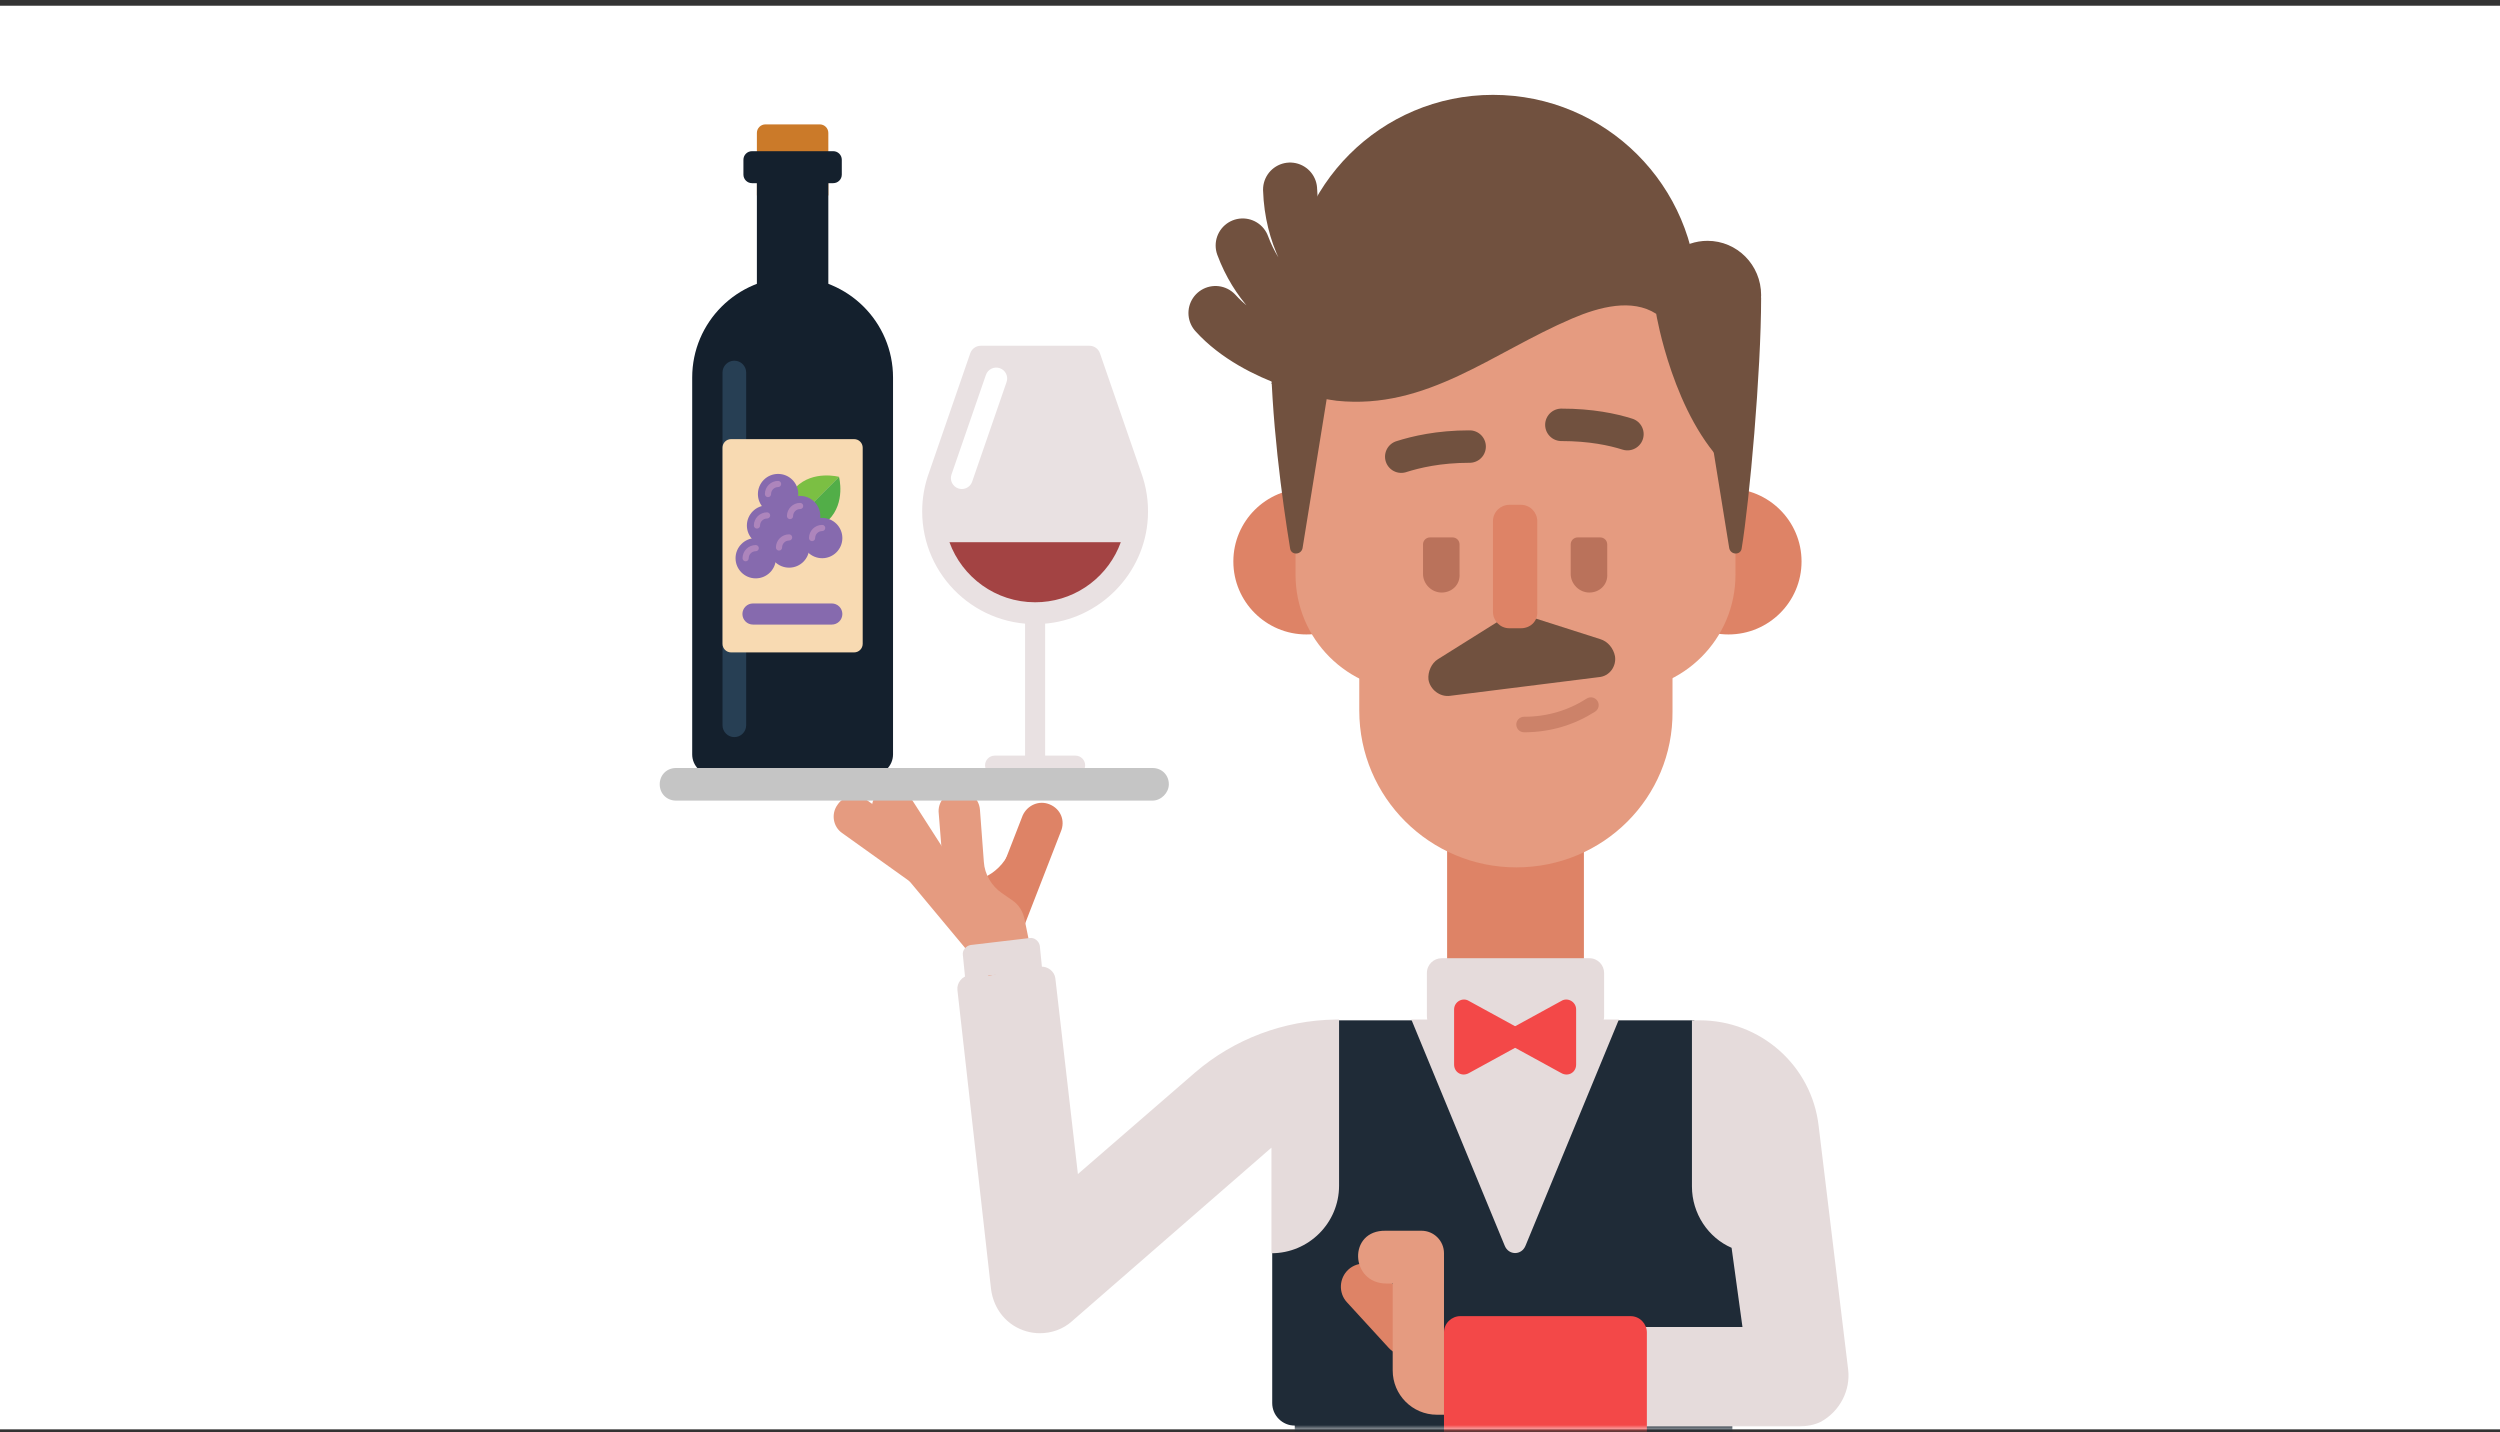<svg xmlns="http://www.w3.org/2000/svg" xmlns:xlink="http://www.w3.org/1999/xlink" width="288" height="165" viewBox="0 0 288 165">
  <rect x="0" y="0" width="288" height="165" fill="#333333" stroke="none"/>
  <defs>
    <rect id="exp_do_you_like_wine-a" width="288" height="164"/>
  </defs>
  <g fill="none" fill-rule="evenodd" transform="translate(0 .66)">
    <mask id="exp_do_you_like_wine-b" fill="#fff">
      <use xlink:href="#exp_do_you_like_wine-a"/>
    </mask>
    <use fill="#FFF" xlink:href="#exp_do_you_like_wine-a"/>
    <g mask="url(#exp_do_you_like_wine-b)">
      <g transform="translate(76 10)">
        <path fill="#1F2B37" fill-rule="nonzero" d="M123.569,153.034 L123.569,158.4 C123.569,161.978 120.614,164.929 117.032,164.929 L79.693,164.929 C76.111,164.929 73.156,161.978 73.156,158.4 L73.156,153.034 L123.569,153.034 Z"/>
        <path fill="#1F2B37" fill-rule="nonzero" d="M122.315,129.421 C119.897,126.47 119.36,122.087 119.181,118.42 C119.002,114.574 119.181,106.882 119.181,106.882 L78.081,106.882 C78.26,110.907 77.992,115.021 77.902,118.778 C77.812,121.729 77.633,125.039 76.29,127.722 C75.037,130.137 72.798,131.657 70.559,132.999 L70.559,150.976 C70.559,152.407 71.724,153.57 73.156,153.57 L124.195,153.57 C125.628,153.57 126.792,152.407 126.792,150.976 L126.792,132.552 C125.001,131.836 123.569,130.852 122.315,129.421 Z"/>
        <rect width="15.759" height="23.523" x="90.707" y="83.359" fill="#DE8366" fill-rule="nonzero"/>
        <path fill="#E5DBDB" fill-rule="nonzero" d="M97.333,132.82 L86.588,106.793 L110.495,106.793 L99.75,132.82 C99.303,133.983 97.78,133.983 97.333,132.82 Z"/>
        <path fill="#E5DBDB" fill-rule="nonzero" d="M107.093,108.134 L90.08,108.134 C89.095,108.134 88.378,107.329 88.378,106.435 L88.378,101.426 C88.378,100.442 89.184,99.727 90.08,99.727 L107.093,99.727 C108.078,99.727 108.794,100.532 108.794,101.426 L108.794,106.435 C108.794,107.419 107.988,108.134 107.093,108.134 Z"/>
        <path fill="#E59B80" fill-rule="nonzero" d="M98.676,89.262 C88.737,89.262 80.588,81.212 80.588,71.195 L80.588,41.68 L116.674,41.68 L116.674,71.284 C116.763,81.212 108.705,89.262 98.676,89.262 Z"/>
        <path stroke="#BA725B" stroke-linecap="round" stroke-width="1.789" d="M107.272,70.569 C105.033,72 102.437,72.805 99.571,72.805" opacity=".6"/>
        <g transform="translate(65.366 18.783)">
          <g fill="#DE8366" fill-rule="nonzero" transform="translate(0 26.832)">
            <ellipse cx="9.133" cy="8.407" rx="8.417" ry="8.407"/>
            <ellipse cx="57.755" cy="8.407" rx="8.417" ry="8.407"/>
          </g>
          <path fill="#E59B80" fill-rule="nonzero" d="M45.129,50.176 L21.311,50.176 C13.879,50.176 7.88,44.184 7.88,36.76 L7.88,25.848 C7.88,11.896 19.252,0.537 33.22,0.537 C47.189,0.537 58.561,11.896 58.561,25.848 L58.561,36.76 C58.561,44.184 52.561,50.176 45.129,50.176 Z"/>
          <g fill="#BA725B" fill-rule="nonzero" transform="translate(22.386 32.199)">
            <path d="M2.328 6.619C1.164 6.619.179 5.635.179 4.472L.179 1.073C.179.626.537.268.985.268L3.582.268C4.029.268 4.388.626 4.388 1.073L4.388 4.472C4.477 5.724 3.492 6.619 2.328 6.619zM19.341 6.619C18.177 6.619 17.192 5.635 17.192 4.472L17.192 1.073C17.192.626 17.55.268 17.998.268L20.595.268C21.042.268 21.401.626 21.401 1.073L21.401 4.472C21.49 5.724 20.505 6.619 19.341 6.619z"/>
          </g>
          <path fill="#71513F" fill-rule="nonzero" d="M42.801,48.566 L25.699,50.713 C24.535,50.892 23.371,49.998 23.192,48.835 C23.102,47.94 23.55,46.957 24.266,46.509 L31.967,41.68 C32.683,41.232 33.489,41.143 34.295,41.411 L42.98,44.184 C43.876,44.452 44.503,45.257 44.682,46.152 C44.861,47.314 44.055,48.477 42.801,48.566 Z"/>
          <path fill="#DE8366" fill-rule="nonzero" d="M33.847,42.932 L32.504,42.932 C31.429,42.932 30.624,42.037 30.624,41.053 L30.624,30.589 C30.624,29.516 31.519,28.711 32.504,28.711 L33.847,28.711 C34.922,28.711 35.727,29.605 35.727,30.589 L35.727,40.964 C35.817,42.127 34.922,42.932 33.847,42.932 Z"/>
        </g>
        <path fill="#E5DBDB" fill-rule="nonzero" d="M136.91 147.13L133.508 119.046C132.702 112.07 126.792 106.882 119.808 106.882L118.912 106.882 118.912 126.022C118.912 129.153 120.793 131.925 123.479 133.088L124.733 142.211 96.527 142.211C93.393 142.211 90.707 144.626 90.617 147.757 90.527 150.976 93.124 153.66 96.348 153.66L131.269 153.66C132.165 153.66 133.06 153.481 133.776 153.123 136.015 151.871 137.179 149.456 136.91 147.13zM61.695 112.875L48.174 124.591 45.577 102.052C45.488 101.247 44.682 100.621 43.876 100.711L35.638 101.694C34.832 101.784 34.205 102.589 34.295 103.394L38.145 137.65C38.324 139.439 39.22 141.048 40.742 142.032 41.727 142.658 42.801 142.927 43.786 142.927 45.129 142.927 46.473 142.48 47.547 141.496L70.47 121.55 70.47 133.714C74.768 133.714 78.26 130.226 78.26 125.933L78.26 106.793 77.812 106.793C71.903 106.882 66.172 109.029 61.695 112.875z"/>
        <path fill="#F34848" fill-rule="nonzero" d="M111.839,177.898 L92.229,177.898 C91.154,177.898 90.348,177.004 90.348,176.02 L90.348,142.837 C90.348,141.764 91.244,140.959 92.229,140.959 L111.839,140.959 C112.913,140.959 113.719,141.853 113.719,142.837 L113.719,176.02 C113.719,177.004 112.913,177.898 111.839,177.898 Z"/>
        <g transform="translate(77.902 130.584)">
          <path fill="#DE8366" fill-rule="nonzero" d="M1.433,5.009 C2.507,4.025 4.208,4.114 5.193,5.188 L10.029,10.465 C11.014,11.538 10.924,13.237 9.85,14.221 C8.775,15.205 7.074,15.116 6.089,14.042 L1.254,8.765 C0.269,7.692 0.358,5.993 1.433,5.009 Z"/>
          <path fill="#E59B80" fill-rule="nonzero" d="M12.446,21.734 L11.641,21.734 C8.775,21.734 6.537,19.409 6.537,16.636 L6.537,3.578 L12.446,3.578 L12.446,21.734 Z"/>
          <path fill="#E59B80" fill-rule="nonzero" d="M5.82,6.619 L12.446,6.619 L12.446,3.13 C12.446,1.699 11.282,0.537 9.85,0.537 L5.731,0.537 C1.343,0.447 1.612,6.619 5.82,6.619 Z"/>
        </g>
        <g transform="translate(19.7 79.602)">
          <path fill="#DE8366" fill-rule="nonzero" d="M25.251,2.415 C23.997,1.878 22.654,2.504 22.117,3.667 L17.461,15.652 C16.924,16.904 17.55,18.246 18.714,18.783 C18.714,18.783 21.311,18.693 21.848,17.53 L26.505,5.545 C27.042,4.293 26.505,2.952 25.251,2.415 Z"/>
          <path fill="#DE8366" fill-rule="nonzero" d="M21.132,6.619 L20.595,7.871 C19.341,10.643 16.297,11.985 13.431,11.001 L8.775,9.481 L20.774,17.709 L21.132,6.619 Z"/>
          <path fill="#E59B80" fill-rule="nonzero" d="M5.82,0.805 C4.746,1.52 4.388,2.952 5.104,4.114 L9.581,11.091 C10.297,12.164 11.73,12.522 12.894,11.806 C13.969,11.091 14.327,9.66 13.61,8.497 L9.133,1.52 C8.327,0.358 6.895,0.089 5.82,0.805 Z"/>
          <path fill="#E59B80" fill-rule="nonzero" d="M0.806,2.415 C1.49880108e-15,3.488 0.269,5.009 1.343,5.724 L16.476,16.547 C17.55,17.352 8.954,9.928 9.76,8.855 C10.566,7.781 10.297,6.261 9.223,5.545 L4.119,1.878 C3.044,1.163 1.522,1.342 0.806,2.415 Z"/>
          <path fill="#E59B80" fill-rule="nonzero" d="M20.863,13.416 L19.699,12.611 C18.535,11.806 17.729,10.465 17.64,9.034 L17.192,3.041 C17.103,1.699 15.939,0.716 14.595,0.894 C13.252,0.984 12.267,2.147 12.446,3.488 L12.894,9.123 L9.223,6.976 L8.417,10.465 L18.177,22.181 L23.371,20.75 L22.386,15.92 C22.207,14.758 21.669,13.953 20.863,13.416 Z"/>
        </g>
        <g transform="translate(91.333 103.752)">
          <path fill="#F34848" fill-rule="nonzero" d="M12.536,9.212 L6.984,6.171 L6.984,3.935 L12.536,0.894 C13.252,0.447 14.237,0.984 14.237,1.878 L14.237,8.229 C14.237,9.123 13.342,9.66 12.536,9.212 Z"/>
          <path fill="#F34848" fill-rule="nonzero" d="M1.88,9.212 L7.432,6.171 L7.432,3.935 L1.88,0.894 C1.164,0.447 0.179,0.984 0.179,1.878 L0.179,8.229 C0.179,9.123 1.075,9.66 1.88,9.212 Z"/>
        </g>
        <path fill="#E5DBDB" fill-rule="nonzero" d="M44.055,100.979 L35.19,102.052 L34.922,99.369 C34.832,98.832 35.28,98.296 35.817,98.206 L42.622,97.401 C43.159,97.312 43.697,97.759 43.786,98.296 L44.055,100.979 Z"/>
        <g transform="translate(3.582 3.578)">
          <g fill-rule="nonzero">
            <path fill="#CB7A29" d="M14.853,0.09 L8.6,0.09 C8.054,0.09 7.611,0.532 7.611,1.077 L7.611,8.276 L15.842,8.276 L15.842,1.077 C15.842,0.532 15.399,0.09 14.853,0.09 Z"/>
            <path fill="#14202D" d="M16.404,3.178 L7.049,3.178 C6.503,3.178 6.06,3.62 6.06,4.165 L6.06,5.876 C6.06,6.421 6.503,6.863 7.049,6.863 L16.404,6.863 C16.95,6.863 17.393,6.421 17.393,5.876 L17.393,4.165 C17.393,3.62 16.95,3.178 16.404,3.178 Z"/>
            <g transform="translate(0 4.876)">
              <path fill="#14202D" d="M20.921,70.164 L2.532,70.164 C1.221,70.164 0.159,69.103 0.159,67.795 L0.159,24.379 C0.159,18.001 5.338,12.831 11.727,12.831 C18.115,12.831 23.295,18.001 23.295,24.379 L23.295,67.795 C23.294,69.103 22.232,70.164 20.921,70.164 Z"/>
              <rect width="8.231" height="22.294" x="7.611" y=".144" fill="#14202D"/>
              <path fill="#273F54" d="M5.014,65.801 C4.265,65.801 3.652,65.189 3.652,64.441 L3.652,23.798 C3.652,23.05 4.265,22.438 5.014,22.438 C5.763,22.438 6.376,23.05 6.376,23.798 L6.376,64.441 C6.376,65.189 5.763,65.801 5.014,65.801 Z"/>
            </g>
            <g transform="translate(3.618 36.301)">
              <path fill="#F8DAB2" d="M15.194,24.618 L1.022,24.618 C0.476,24.618 0.033,24.176 0.033,23.631 L0.033,1.035 C0.033,0.49 0.476,0.048 1.022,0.048 L15.194,0.048 C15.74,0.048 16.183,0.49 16.183,1.035 L16.183,23.631 C16.183,24.176 15.74,24.618 15.194,24.618 Z"/>
              <g transform="translate(1.447 3.973)">
                <g transform="translate(6.151 .18)">
                  <path fill="#7BBF43" d="M5.855,0.238 C5.855,0.238 2.874,-0.557 0.89,1.424 C0.89,1.424 0.89,1.424 0.89,1.424 C-0.154,2.465 -0.154,4.153 0.89,5.195 L2.779,3.309 L5.855,0.238 Z"/>
                  <path fill="#52AE48" d="M5.855,0.238 C5.855,0.238 6.651,3.214 4.668,5.195 C4.668,5.195 4.668,5.195 4.668,5.195 C3.624,6.236 1.933,6.236 0.89,5.195 L2.779,3.309 L5.855,0.238 Z"/>
                </g>
                <g transform="translate(1.266 3.612)">
                  <ellipse cx="2.453" cy="2.416" fill="#866AAE" rx="2.325" ry="2.321"/>
                  <path fill="#AD85BC" d="M1.289,2.771 C1.092,2.771 0.933,2.612 0.933,2.416 C0.933,1.579 1.615,0.898 2.453,0.898 C2.649,0.898 2.809,1.058 2.809,1.254 C2.809,1.45 2.649,1.609 2.453,1.609 C2.007,1.609 1.645,1.971 1.645,2.416 C1.645,2.612 1.485,2.771 1.289,2.771 Z"/>
                </g>
                <g transform="translate(3.8 6.14)">
                  <ellipse cx="2.459" cy="2.422" fill="#866AAE" rx="2.325" ry="2.321"/>
                  <path fill="#AD85BC" d="M1.295,2.777 C1.099,2.777 0.939,2.618 0.939,2.422 C0.939,1.585 1.621,0.905 2.459,0.905 C2.656,0.905 2.815,1.064 2.815,1.26 C2.815,1.457 2.656,1.616 2.459,1.616 C2.014,1.616 1.651,1.977 1.651,2.422 C1.651,2.618 1.492,2.777 1.295,2.777 Z"/>
                </g>
                <g transform="translate(0 7.405)">
                  <ellipse cx="2.413" cy="2.39" fill="#866AAE" rx="2.325" ry="2.321"/>
                  <path fill="#AD85BC" d="M1.249,2.746 C1.053,2.746 0.893,2.587 0.893,2.39 C0.893,1.554 1.575,0.873 2.413,0.873 C2.61,0.873 2.769,1.033 2.769,1.229 C2.769,1.425 2.61,1.584 2.413,1.584 C1.968,1.584 1.605,1.946 1.605,2.391 C1.605,2.587 1.446,2.746 1.249,2.746 Z"/>
                </g>
                <g transform="translate(2.533)">
                  <ellipse cx="2.456" cy="2.404" fill="#866AAE" rx="2.325" ry="2.321"/>
                  <path fill="#AD85BC" d="M1.292,2.76 C1.096,2.76 0.936,2.6 0.936,2.404 C0.936,1.568 1.618,0.887 2.456,0.887 C2.653,0.887 2.812,1.046 2.812,1.243 C2.812,1.439 2.653,1.598 2.456,1.598 C2.01,1.598 1.648,1.96 1.648,2.404 C1.648,2.6 1.489,2.76 1.292,2.76 Z"/>
                </g>
                <g transform="translate(5.066 2.528)">
                  <ellipse cx="2.462" cy="2.41" fill="#866AAE" rx="2.325" ry="2.321"/>
                  <path fill="#AD85BC" d="M1.298,2.766 C1.102,2.766 0.942,2.607 0.942,2.41 C0.942,1.574 1.624,0.893 2.462,0.893 C2.659,0.893 2.818,1.053 2.818,1.249 C2.818,1.445 2.659,1.604 2.462,1.604 C2.017,1.604 1.654,1.966 1.654,2.411 C1.655,2.607 1.495,2.766 1.298,2.766 Z"/>
                  <g transform="translate(2.533 2.528)">
                    <ellipse cx="2.469" cy="2.417" fill="#866AAE" rx="2.325" ry="2.321"/>
                    <path fill="#AD85BC" d="M1.305,2.772 C1.108,2.772 0.949,2.613 0.949,2.417 C0.949,1.58 1.63,0.9 2.469,0.9 C2.665,0.9 2.825,1.059 2.825,1.255 C2.825,1.451 2.665,1.611 2.469,1.611 C2.023,1.611 1.661,1.972 1.661,2.417 C1.661,2.613 1.501,2.772 1.305,2.772 Z"/>
                  </g>
                </g>
              </g>
              <path fill="#866AAE" d="M12.621,21.413 L3.546,21.413 C2.872,21.413 2.326,20.868 2.326,20.196 C2.326,19.523 2.872,18.979 3.546,18.979 L12.621,18.979 C13.295,18.979 13.84,19.524 13.84,20.196 C13.84,20.868 13.295,21.413 12.621,21.413 Z"/>
            </g>
          </g>
          <g fill-rule="nonzero" transform="translate(26.596 25.465)">
            <rect width="2.314" height="22.932" x="11.909" y="26.643" fill="#E9E1E2" transform="rotate(-180 13.066 38.11)"/>
            <path fill="#E9E1E2" d="M8.418 47.345L17.715 47.345C18.329 47.345 18.832 47.847 18.832 48.46 18.832 49.074 18.329 49.575 17.715 49.575L8.418 49.575C7.803 49.575 7.3 49.074 7.3 48.46 7.3 47.847 7.803 47.345 8.418 47.345zM.846 14.744L.846 14.743C.846 14.743.846 14.742.847 14.742L5.597.99C5.775.475 6.262.128 6.809.128L19.324.128C19.87.128 20.357.475 20.535.99L25.286 14.742C25.286 14.742 25.286 14.743 25.286 14.743L25.287 14.744C25.876 16.351 26.156 18.106 26.055 19.938 25.7 26.414 20.49 31.705 14.008 32.16 6.397 32.695.057 26.69.057 19.207.057 17.639.336 16.136.846 14.744z"/>
            <path fill="#A34343" d="M3.197,22.755 C4.656,26.788 8.529,29.679 13.066,29.679 C13.319,29.679 13.577,29.67 13.831,29.652 C18.047,29.356 21.568,26.563 22.939,22.755 L3.197,22.755 Z"/>
            <path fill="#FFF" d="M4.624,16.632 C4.488,16.632 4.349,16.61 4.213,16.563 C3.556,16.337 3.207,15.621 3.433,14.965 L7.398,3.49 C7.625,2.834 8.342,2.485 8.999,2.711 C9.657,2.938 10.006,3.653 9.779,4.309 L5.814,15.785 C5.635,16.305 5.146,16.632 4.624,16.632 Z"/>
          </g>
        </g>
        <path fill="#C5C5C5" fill-rule="nonzero" d="M56.77,81.57 L1.88,81.57 C0.806,81.57 0,80.765 0,79.692 C0,78.619 0.806,77.814 1.88,77.814 L56.77,77.814 C57.844,77.814 58.65,78.619 58.65,79.692 C58.65,80.676 57.755,81.57 56.77,81.57 Z"/>
        <path fill="#71513F" fill-rule="nonzero" d="M124.643 52.502C125.539 47.046 126.882 32.199 126.882 23.612L119.36 28.711 123.21 52.502C123.39 53.307 124.554 53.307 124.643 52.502zM72.619 52.502C71.724 47.046 70.38 37.297 70.38 28.711L77.902 28.711 74.052 52.502C73.873 53.307 72.708 53.307 72.619 52.502z"/>
        <g stroke-linecap="round" transform="translate(85.065 37.565)">
          <path stroke="#71513F" stroke-width="3.738" d="M26.415 1.789C24.714 1.252 22.207.716 18.804.716M.358 4.383C2.059 3.846 4.656 3.22 8.238 3.22"/>
        </g>
        <path fill="#71513F" fill-rule="nonzero" d="M95.99,0.268 C83.095,0.268 72.619,10.733 72.619,23.612 C72.619,27.011 73.335,30.142 74.589,33.093 C78.618,24.954 87.035,23.702 95.99,22.897 C101.183,22.45 106.466,21.198 111.033,23.076 C112.824,22.36 115.062,22.45 116.316,24.239 C116.763,24.865 116.853,25.58 116.853,26.296 C117.659,26.832 118.375,27.458 119.092,28.084 C119.36,26.653 119.539,25.222 119.539,23.702 C119.45,10.733 108.973,0.268 95.99,0.268 Z"/>
        <path fill="#71513F" fill-rule="nonzero" d="M123.39,28.979 C122.852,28.174 122.852,26.743 123.479,25.848 C123.031,25.491 122.584,25.222 122.225,24.954 C121.42,24.328 120.345,23.702 119.718,22.897 C119.36,22.45 119.092,21.913 118.823,21.287 C115.599,20.75 112.555,19.766 109.242,19.945 C105.302,20.124 101.362,20.929 97.422,20.75 C93.661,20.661 89.811,19.677 86.14,18.872 C82.558,18.067 78.976,16.994 75.395,15.92 C75.305,16.278 75.305,16.547 75.216,16.904 C74.499,20.035 73.604,23.076 72.708,26.117 C72.082,28.174 71.544,31.036 70.47,33.54 C72.798,34.524 75.395,35.15 77.992,35.508 C88.378,36.581 95.9,29.963 105.123,26.027 C108.257,24.686 112.018,23.702 114.793,25.491 C114.793,25.491 116.763,37.386 123.121,43.289 L126.076,31.304 C125.001,30.678 123.927,29.784 123.39,28.979 Z"/>
        <path fill="#71513F" fill-rule="nonzero" d="M120.703,17.083 C117.927,17.083 115.51,18.961 114.704,21.466 C114.883,21.466 114.973,21.555 115.062,21.645 C116.495,23.702 118.017,25.58 119.539,27.637 C119.987,28.263 120.435,28.889 120.793,29.516 C124.195,29.426 126.882,26.653 126.882,23.344 C126.882,19.856 124.106,17.083 120.703,17.083 Z"/>
        <path stroke="#71513F" stroke-linecap="round" stroke-width="6.23" d="M77.992 32.288C77.992 32.288 68.858 30.768 64.023 25.401M78.887 28.263C78.887 28.263 70.38 26.296 67.157 17.62M81.842 25.938C81.842 25.938 72.977 21.734 72.619 11.18"/>
      </g>
    </g>
  </g>
</svg>
